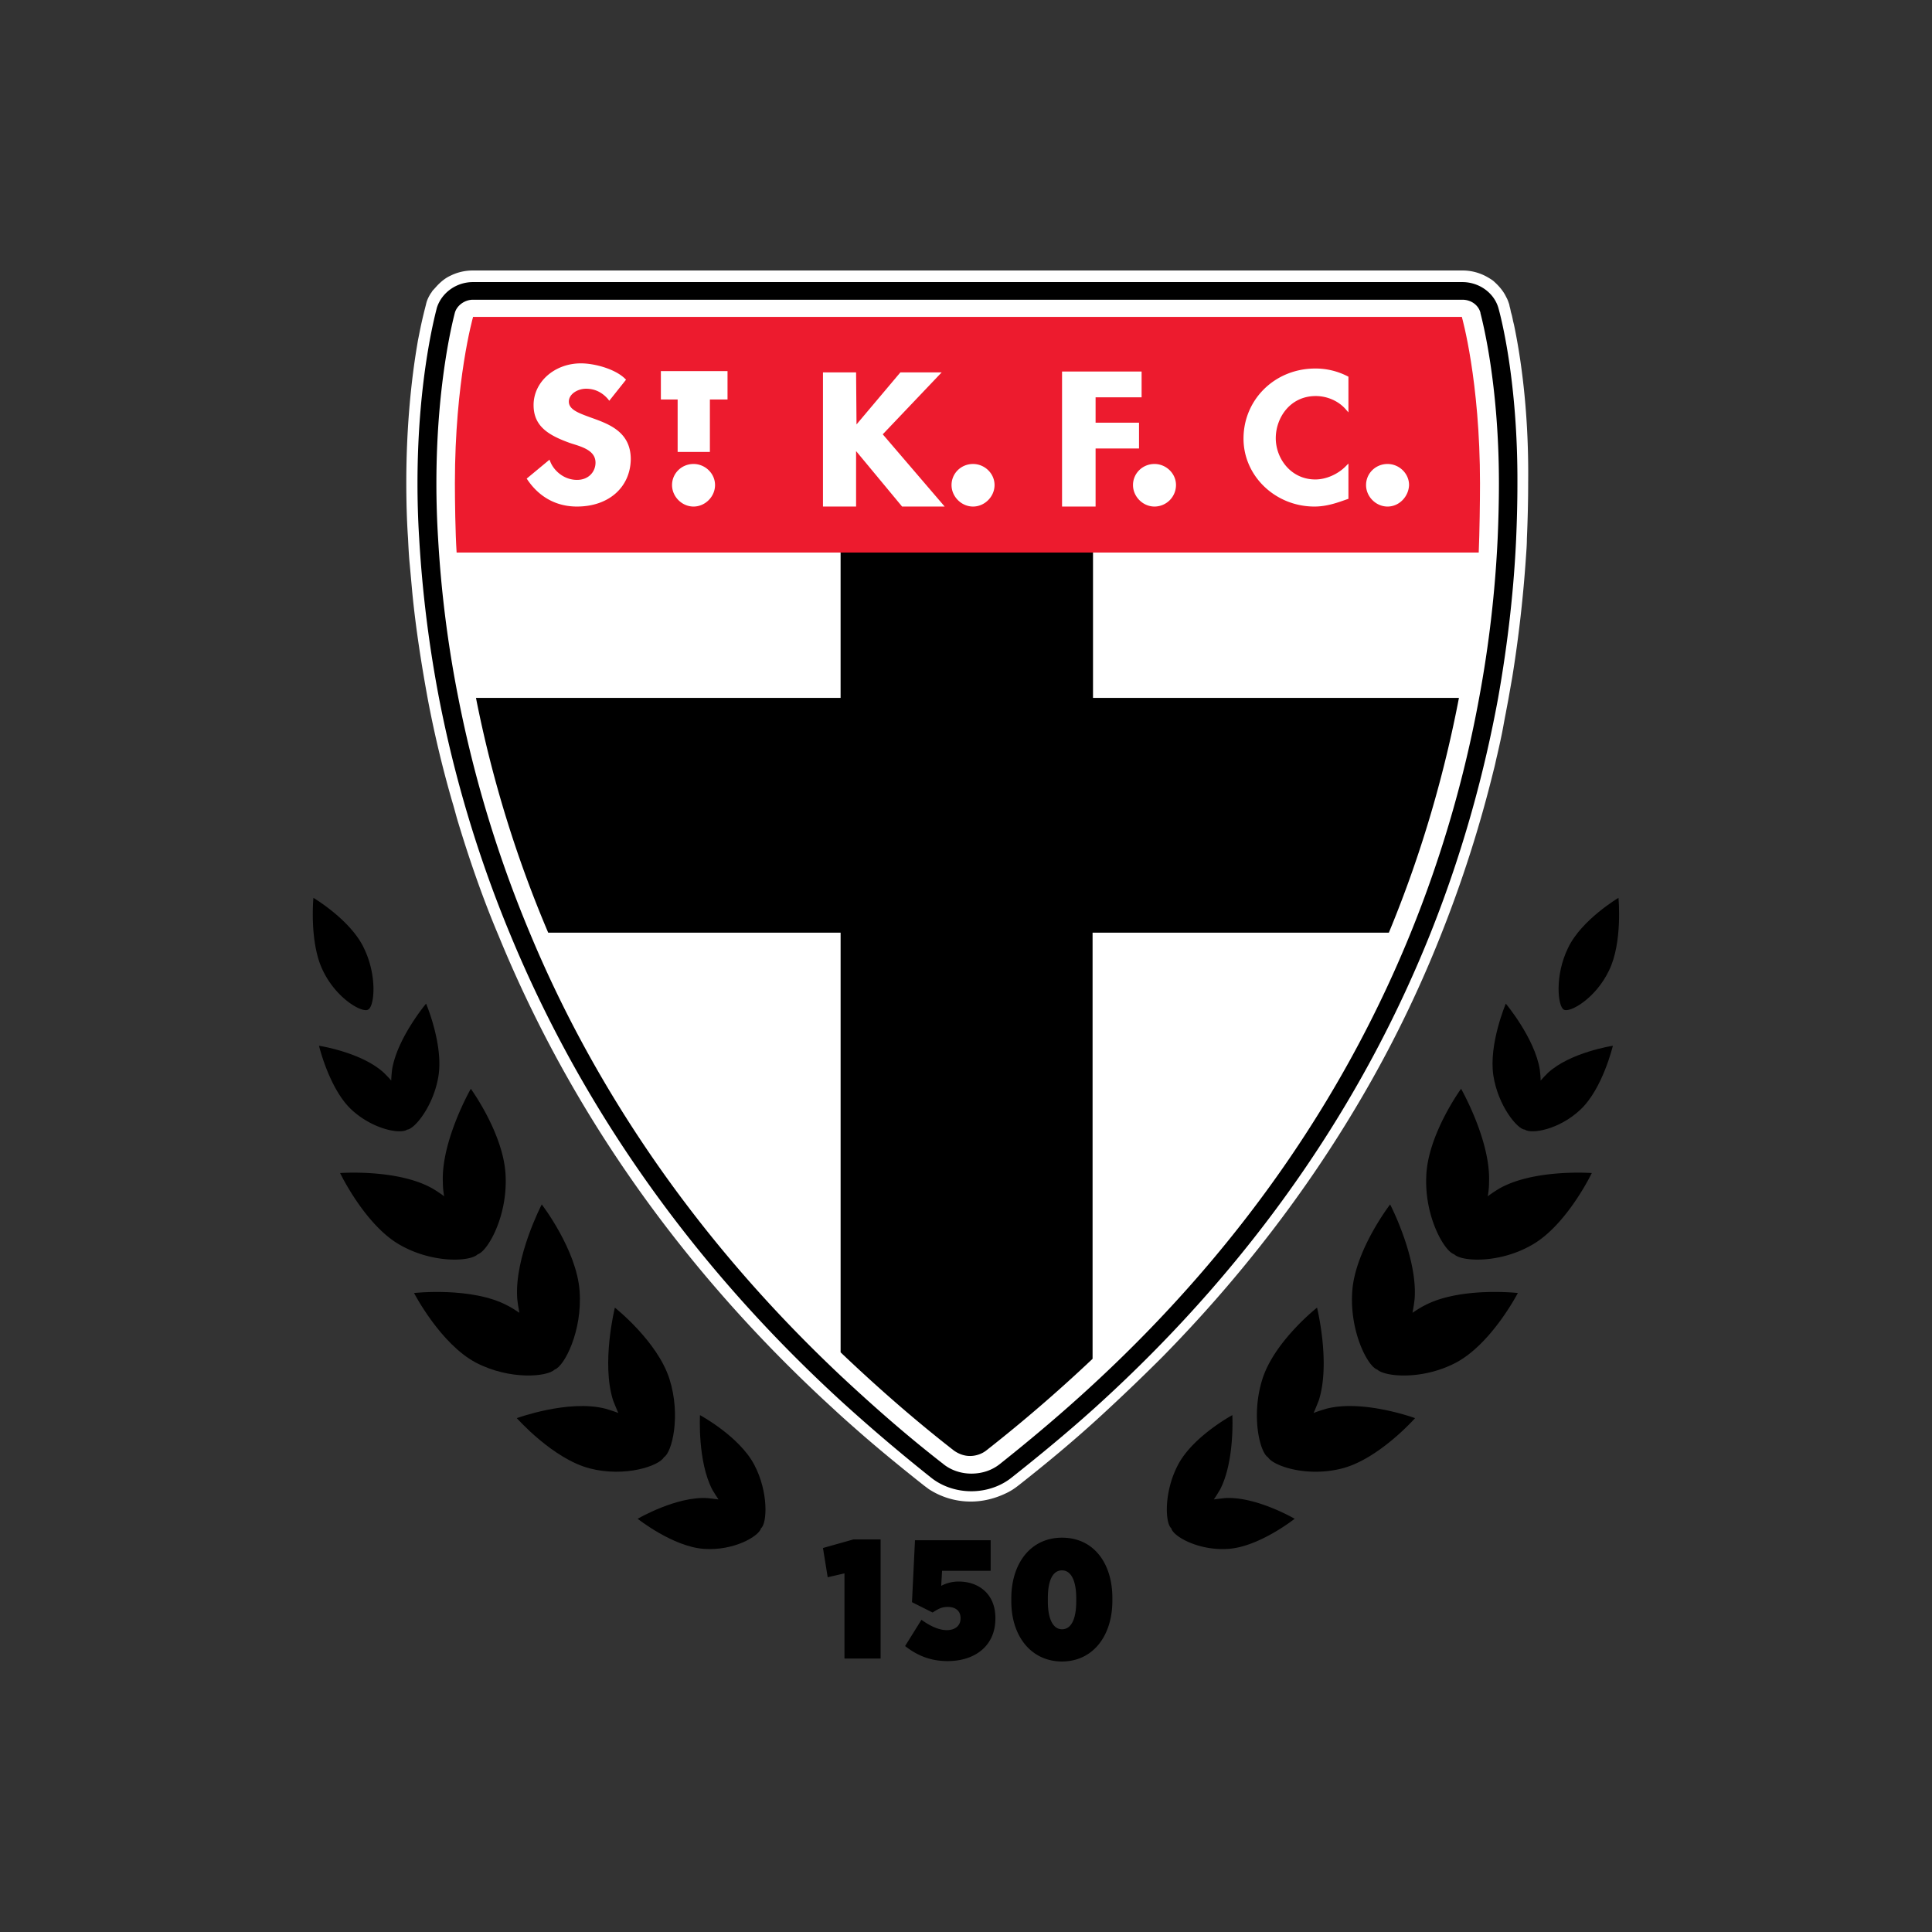 <svg xmlns:xlink="http://www.w3.org/1999/xlink" xmlns="http://www.w3.org/2000/svg" class="icon club-logo" aria-hidden="true" width="200"  height="200" ><rect width="100%" height="100%" fill="#333333" stroke="none"/><defs><symbol fill="none" viewBox="0 0 200 200" id="icn-aflc-stk" xmlns="http://www.w3.org/2000/svg"><path d="M156.726 33.609l-.089-.356a14.504 14.504 0 00-.133-.624l-.089-.311c-.045-.223-.089-.445-.134-.579l-.044-.223c-.089-.266-.178-.534-.312-.756-.267-.579-.712-1.113-1.202-1.558-.178-.178-.4-.312-.623-.445a5.195 5.195 0 00-2.715-.757H48.96c-.801 0-1.602.178-2.315.534-.49.223-.89.534-1.29.935-.178.178-.357.4-.535.579-.089.089-.133.222-.222.311-.223.356-.4.712-.49 1.113-.044.223-.356 1.29-.712 3.116l-.134.668-.133.8c-.49 2.983-1.069 7.835-1.069 13.889 0 1.87.045 3.828.179 5.787.044.89.089 1.825.178 2.715l.267 2.938c.356 3.65.934 7.345 1.602 10.995a115.15 115.15 0 002.538 10.638c.222.713.4 1.47.623 2.181 1.201 3.962 2.581 7.924 4.184 11.707 7.523 18.34 19.185 34.81 34.676 48.965.712.668 1.468 1.335 2.225 2.003 2.315 2.048 4.719 4.006 7.078 5.876l.534.4a7.944 7.944 0 004.362 1.291c1.247 0 2.493-.311 3.606-.846.49-.222.89-.489 1.291-.801 2.893-2.27 5.786-4.674 8.546-7.211a209.297 209.297 0 006.366-6.098c8.012-8.146 14.912-17.093 20.476-26.575a122.595 122.595 0 008.324-17.004 129.343 129.343 0 005.519-17.226c.134-.49.223-.98.356-1.514.223-.979.446-1.958.624-2.938.089-.49.178-.979.267-1.424.089-.49.178-.935.267-1.424l.4-2.27a135.29 135.29 0 001.425-12.553c.044-.623.089-1.202.089-1.78.089-2.004.133-3.962.133-5.788.089-7.878-.89-13.62-1.469-16.38z" fill="#fff"></path><path d="M155.124 31.74c-.445-1.603-2.003-2.716-3.739-2.716H48.96c-1.736 0-3.25 1.113-3.74 2.67 0 .09-2.002 6.99-2.002 18.162 0 1.691.044 3.606.178 5.742a127.02 127.02 0 002.047 16.47 126.771 126.771 0 007.3 24.304c6.41 15.58 17.005 32.628 34.41 48.564a183.993 183.993 0 009.213 7.834c1.158.935 2.671 1.425 4.185 1.425 1.513 0 3.027-.49 4.184-1.425 2.982-2.359 5.831-4.718 8.502-7.122 17.716-15.98 28.444-33.206 34.854-49.231 3.427-8.591 5.608-16.826 6.988-24.304 1.069-6.01 1.647-11.574 1.87-16.47.089-2.048.133-3.962.133-5.742.045-10.684-1.736-17.36-1.958-18.162z" fill="#fff"></path><path d="M113.148 72.246v-16.47h-26.13v16.47H49.273A122.66 122.66 0 0056.75 96.55h30.269v43.445c3.605 3.428 7.478 6.855 11.707 10.149.49.356 1.068.579 1.691.579s1.246-.223 1.692-.579a157.937 157.937 0 0010.994-9.481V96.55h30.67c3.561-8.59 5.831-16.87 7.256-24.304h-37.881z" fill="#000"></path><path d="M155.124 31.917c-.445-1.602-2.003-2.715-3.739-2.715H48.96c-1.736 0-3.25 1.113-3.74 2.67 0 .09-2.002 6.99-2.002 18.162 0 1.691.044 3.606.178 5.742a127.02 127.02 0 002.047 16.47 126.77 126.77 0 007.3 24.304c6.41 15.58 17.005 32.628 34.41 48.564a183.993 183.993 0 009.213 7.834c1.158.935 2.671 1.425 4.185 1.425 1.513 0 3.027-.49 4.184-1.425 2.982-2.359 5.831-4.718 8.502-7.122 17.716-15.98 28.444-33.207 34.854-49.231 3.427-8.591 5.608-16.826 6.988-24.304 1.069-6.01 1.647-11.574 1.87-16.47.089-2.048.133-3.962.133-5.742.045-10.684-1.736-17.36-1.958-18.162zm-2.003 40.33a124.075 124.075 0 01-7.078 24.303c-6.187 15.224-16.336 31.471-32.806 46.695-3.027 2.804-6.276 5.564-9.748 8.323-.846.668-1.87.98-2.938.98-1.069 0-2.137-.356-2.938-1.024-3.784-2.938-7.211-5.965-10.46-8.992-16.115-15.134-26.175-31.203-32.317-45.982a125.294 125.294 0 01-7.39-24.304 119.67 119.67 0 01-2.092-16.47 91.658 91.658 0 01-.178-5.742c0-10.861 1.914-17.627 1.914-17.672.223-.756 1.024-1.335 1.87-1.335h102.425c.89 0 1.647.534 1.869 1.335v.045c.178.712 1.914 7.255 1.914 17.627 0 1.78-.044 3.74-.133 5.742a121.065 121.065 0 01-1.914 16.47z" fill="#000"></path><path d="M153.077 57.2c.089-2.047.133-5.385.133-7.166 0-10.639-1.869-17.182-1.869-17.182v-.045H48.961v.045s-1.87 6.543-1.87 17.182c0 1.78.044 5.119.178 7.167h105.808z" fill="#ED1B2E"></path><path d="M100.729 48.164c-1.113 0-2.048.89-2.048 2.003s.89 2.048 2.048 2.048a2.07 2.07 0 002.047-2.048c0-1.112-.934-2.003-2.047-2.003z" fill="#fff"></path><path d="M100.729 52.438c-1.202 0-2.226-1.024-2.226-2.226s.98-2.181 2.226-2.181c1.202 0 2.226.98 2.226 2.181 0 1.202-1.024 2.226-2.226 2.226zm0-4.096a1.805 1.805 0 00-1.825 1.825c0 1.024.846 1.87 1.825 1.87 1.024 0 1.825-.846 1.825-1.87 0-.979-.801-1.825-1.825-1.825zM88.445 44.425l-.045-5.697h-3.027v13.487H88.4v-6.054l5.074 6.054h3.918l-6.277-7.256 5.92-6.231h-3.739l-4.852 5.697z" fill="#fff"></path><path d="M97.792 52.438h-4.407l-4.763-5.742v5.742h-3.428V38.55h3.428l.044 5.386 4.54-5.386h4.274l-6.098 6.41 6.41 7.478zm-4.274-.4h3.428l-6.099-7.078 5.743-6.054h-3.25l-5.119 6.009v-6.01h-2.67v13.132h2.67v-6.41l5.297 6.41zM73.22 41.176h1.87v-2.582h-6.544v2.582h1.736v5.43h2.938v-5.43z" fill="#fff"></path><path d="M73.443 46.785h-3.294v-5.431h-1.736v-2.938h6.9v2.938h-1.826v5.43h-.044zm-2.938-.357h2.582v-5.43h1.825v-2.226h-6.143v2.226h1.736v5.43zM64.54 39.306c-.98-.934-2.982-1.513-4.407-1.513-2.715 0-4.718 1.825-4.718 4.095 0 2.137 1.513 3.027 3.605 3.74 1.291.4 2.805.8 2.805 2.225 0 1.068-.802 2.003-2.093 2.003-1.335 0-2.492-.935-2.937-2.003l-2.048 1.691c1.113 1.603 2.76 2.671 4.986 2.671 3.294 0 5.341-1.958 5.341-4.674 0-4.585-6.41-3.65-6.41-5.964 0-.89.98-1.558 1.959-1.558 1.068 0 1.825.445 2.448 1.112l1.469-1.825z" fill="#fff"></path><path d="M59.733 52.438c-2.093 0-3.873-.935-5.12-2.76l-.089-.134 2.36-1.958.089.222c.356.89 1.38 1.87 2.76 1.87 1.246 0 1.914-.89 1.914-1.78 0-1.203-1.247-1.603-2.404-1.96l-.267-.088c-2.226-.802-3.74-1.736-3.74-3.917 0-2.404 2.182-4.318 4.897-4.318 1.424 0 3.517.578 4.54 1.558l.134.133-1.736 2.181-.134-.178c-.623-.712-1.38-1.068-2.27-1.068-.846 0-1.78.534-1.78 1.336 0 .845 1.068 1.201 2.27 1.647 1.87.667 4.14 1.468 4.14 4.317-.045 2.894-2.27 4.897-5.564 4.897zm-4.719-2.85c1.202 1.648 2.804 2.45 4.718 2.45 3.116 0 5.164-1.781 5.164-4.497 0-2.581-2.092-3.294-3.917-3.961-1.336-.49-2.537-.89-2.537-2.003 0-1.024 1.112-1.736 2.18-1.736.98 0 1.737.356 2.404 1.023l1.247-1.558c-1.024-.845-2.894-1.38-4.184-1.38-2.582 0-4.54 1.692-4.54 3.918 0 1.958 1.335 2.804 3.471 3.56l.267.09c1.247.4 2.671.89 2.671 2.314 0 1.247-.98 2.181-2.27 2.181-1.425 0-2.493-.934-2.982-1.87l-1.692 1.47zM71.796 48.164c-1.113 0-2.048.89-2.048 2.003s.935 2.048 2.048 2.048a2.071 2.071 0 002.047-2.048c-.044-1.112-.934-2.003-2.047-2.003z" fill="#fff"></path><path d="M71.796 52.438c-1.202 0-2.226-1.024-2.226-2.226s.98-2.181 2.226-2.181c1.201 0 2.225.98 2.225 2.181 0 1.202-1.024 2.226-2.225 2.226zm0-4.096a1.805 1.805 0 00-1.826 1.825c0 1.024.846 1.87 1.826 1.87 1.023 0 1.825-.846 1.825-1.87 0-.979-.802-1.825-1.825-1.825zM119.513 48.164c-1.112 0-2.047.89-2.047 2.003s.89 2.048 2.047 2.048a2.071 2.071 0 002.048-2.048c0-1.112-.935-2.003-2.048-2.003z" fill="#fff"></path><path d="M119.514 52.438c-1.202 0-2.226-1.024-2.226-2.226s.979-2.181 2.226-2.181c1.202 0 2.225.98 2.225 2.181a2.232 2.232 0 01-2.225 2.226zm0-4.096a1.805 1.805 0 00-1.825 1.825c0 1.024.845 1.87 1.825 1.87 1.024 0 1.825-.846 1.825-1.87.044-.979-.801-1.825-1.825-1.825zM143.639 48.164c-1.112 0-2.047.89-2.047 2.003s.935 2.048 2.047 2.048a2.071 2.071 0 002.048-2.048c-.045-1.112-.935-2.003-2.048-2.003z" fill="#fff"></path><path d="M143.64 52.438c-1.202 0-2.226-1.024-2.226-2.226s.979-2.181 2.226-2.181c1.202 0 2.225.98 2.225 2.181-.044 1.202-1.023 2.226-2.225 2.226zm0-4.096a1.805 1.805 0 00-1.825 1.825c0 1.024.845 1.87 1.825 1.87 1.024 0 1.825-.846 1.825-1.87 0-.979-.846-1.825-1.825-1.825zM139.411 39.084a7.414 7.414 0 00-3.25-.757c-4.317 0-7.211 3.294-7.211 7.078 0 3.65 3.072 6.855 7.167 6.855 1.202 0 2.27-.356 3.338-.802v-3.071c-.801.846-2.003 1.38-3.249 1.38-2.671 0-4.318-2.226-4.318-4.451 0-2.27 1.558-4.54 4.318-4.54 1.246 0 2.448.533 3.249 1.38v-3.072h-.044z" fill="#fff"></path><path d="M136.073 52.438c-4.051 0-7.345-3.16-7.345-7.033 0-4.051 3.249-7.256 7.434-7.256a7.24 7.24 0 013.338.801l.089.045v3.694l-.311-.356c-.757-.846-1.914-1.335-3.072-1.335-2.671 0-4.139 2.27-4.139 4.362s1.557 4.273 4.095 4.273c1.113 0 2.314-.534 3.116-1.335l.311-.312v3.65l-.133.045c-.891.312-2.048.757-3.383.757zm.089-13.933c-3.962 0-7.033 3.027-7.033 6.855 0 3.695 3.116 6.677 6.988 6.677.98 0 1.914-.222 3.161-.712v-2.493c-.846.712-2.003 1.157-3.072 1.157-2.804 0-4.496-2.359-4.496-4.629 0-2.315 1.558-4.763 4.496-4.763 1.113 0 2.226.4 3.027 1.158v-2.538a6.89 6.89 0 00-3.071-.712zM118 40.953V38.64h-7.879v13.576h3.116V46.25h4.451v-2.314h-4.451v-2.983H118z" fill="#fff"></path><path d="M113.415 52.438h-3.472V38.46h8.235v2.67h-4.763v2.627h4.496v2.67h-4.496v6.01zm-3.116-.4h2.716v-5.966h4.496v-1.914h-4.496v-3.383h4.763v-1.914h-7.523v13.176h.044z" fill="#fff"></path><path d="M87.42 162.875l-1.737.401-.49-3.027 3.161-.891h2.805v12.331h-3.74v-8.814zM93.695 170.398l1.692-2.716c.935.668 1.825 1.069 2.626 1.069.89 0 1.424-.49 1.424-1.202v-.045c0-.756-.534-1.157-1.335-1.157-.668 0-1.068.267-1.558.579l-2.136-1.069.311-6.41h7.834v3.161h-5.03l-.089 1.558a3.814 3.814 0 011.826-.445c1.958 0 3.783 1.201 3.783 3.783v.045c0 2.849-2.137 4.407-4.94 4.407-1.781 0-3.161-.579-4.408-1.558zM104.69 165.768v-.311c0-3.561 1.959-6.277 5.253-6.277s5.208 2.671 5.208 6.232v.312c0 3.561-1.959 6.276-5.253 6.276-3.249-.044-5.208-2.715-5.208-6.232zm6.722 0v-.311c0-1.914-.579-2.894-1.469-2.894-.935 0-1.469.98-1.469 2.894v.311c0 1.914.579 2.894 1.469 2.894.935 0 1.469-1.024 1.469-2.894zM36.407 114.89c-2.314-2.137-3.383-6.633-3.383-6.633s4.407.668 6.722 2.805c.267.267.534.534.757.801 0-.356.044-.757.089-1.158.534-3.249 3.516-6.81 3.516-6.81s1.78 4.184 1.291 7.434c-.49 3.16-2.493 5.564-3.25 5.608-.667.49-3.516 0-5.742-2.047zM38.099 104.518c-.623.356-3.294-1.157-4.674-4.051-1.424-2.893-.98-7.522-.98-7.522s3.829 2.27 5.209 5.163c1.424 2.894 1.113 6.099.445 6.41z" fill="#000"></path><path d="M41.393 128.867c-3.606-2.048-6.187-7.434-6.187-7.434s5.964-.445 9.57 1.603c.445.267.846.534 1.202.801a8.2 8.2 0 01-.134-1.469c-.178-4.273 2.894-9.659 2.894-9.659s3.472 4.763 3.605 9.08c.178 4.185-1.87 7.746-2.893 8.057-.757.757-4.63.979-8.057-.979z" fill="#000"></path><path d="M49.271 141.063c-3.694-1.958-6.41-7.211-6.41-7.211s5.965-.667 9.66 1.291c.445.223.845.49 1.246.757-.089-.49-.178-.979-.223-1.469-.311-4.273 2.538-9.749 2.538-9.749s3.605 4.674 3.917 8.948c.311 4.184-1.603 7.834-2.582 8.146-.757.756-4.63 1.112-8.146-.713zM61.068 152.014c-3.828-.98-7.567-5.208-7.567-5.208s5.341-1.959 9.17-.98c.444.134.89.268 1.335.446-.178-.401-.356-.846-.535-1.291-1.246-3.873.179-9.615.179-9.615s4.406 3.472 5.653 7.389c1.201 3.784.267 7.612-.579 8.101-.49.891-4.006 2.093-7.656 1.158zM72.863 160.338c-3.205-.223-6.855-3.116-6.855-3.116s4.051-2.36 7.256-2.137c.4.045.757.089 1.113.134-.223-.312-.4-.624-.623-.98-1.558-2.938-1.291-7.745-1.291-7.745s4.05 2.181 5.608 5.119c1.514 2.849 1.336 6.098.713 6.588-.223.846-2.85 2.359-5.92 2.137zM163.581 114.89c2.315-2.137 3.383-6.633 3.383-6.633s-4.407.668-6.721 2.805c-.267.267-.534.534-.757.801 0-.356-.044-.757-.089-1.158-.534-3.249-3.517-6.81-3.517-6.81s-1.78 4.184-1.29 7.434c.489 3.16 2.492 5.564 3.249 5.608.712.49 3.561 0 5.742-2.047zM161.889 104.518c.624.356 3.294-1.157 4.674-4.051 1.425-2.893.98-7.522.98-7.522s-3.829 2.27-5.208 5.163c-1.425 2.894-1.069 6.099-.446 6.41z" fill="#000"></path><path d="M158.596 128.867c3.605-2.048 6.187-7.434 6.187-7.434s-5.965-.445-9.57 1.603a14.08 14.08 0 00-1.202.801 8.2 8.2 0 00.134-1.469c.178-4.273-2.894-9.659-2.894-9.659s-3.472 4.763-3.605 9.08c-.178 4.185 1.869 7.746 2.893 8.057.757.757 4.674.979 8.057-.979z" fill="#000"></path><path d="M150.717 141.063c3.694-1.958 6.41-7.211 6.41-7.211s-5.965-.667-9.66 1.291c-.445.223-.846.49-1.246.757.089-.49.178-.979.222-1.469.312-4.273-2.537-9.749-2.537-9.749s-3.605 4.674-3.917 8.948c-.312 4.184 1.602 7.834 2.582 8.146.801.756 4.674 1.112 8.146-.713zM138.921 152.014c3.828-.98 7.567-5.208 7.567-5.208s-5.342-1.959-9.17-.98c-.445.134-.89.268-1.335.446.178-.401.356-.846.534-1.291 1.246-3.873-.178-9.615-.178-9.615s-4.407 3.472-5.653 7.389c-1.202 3.784-.267 7.612.578 8.101.535.891 4.007 2.093 7.657 1.158zM127.169 160.338c3.205-.223 6.855-3.116 6.855-3.116s-4.05-2.36-7.255-2.137a77.81 77.81 0 00-1.113.134c.222-.312.4-.624.623-.98 1.558-2.938 1.291-7.745 1.291-7.745s-4.051 2.181-5.609 5.119c-1.513 2.849-1.335 6.098-.712 6.588.178.846 2.849 2.359 5.92 2.137z" fill="#000"></path></symbol></defs>
			<use xmlns:xlink="http://www.w3.org/1999/xlink" xlink:href="#icn-aflc-stk"></use>
	</svg>